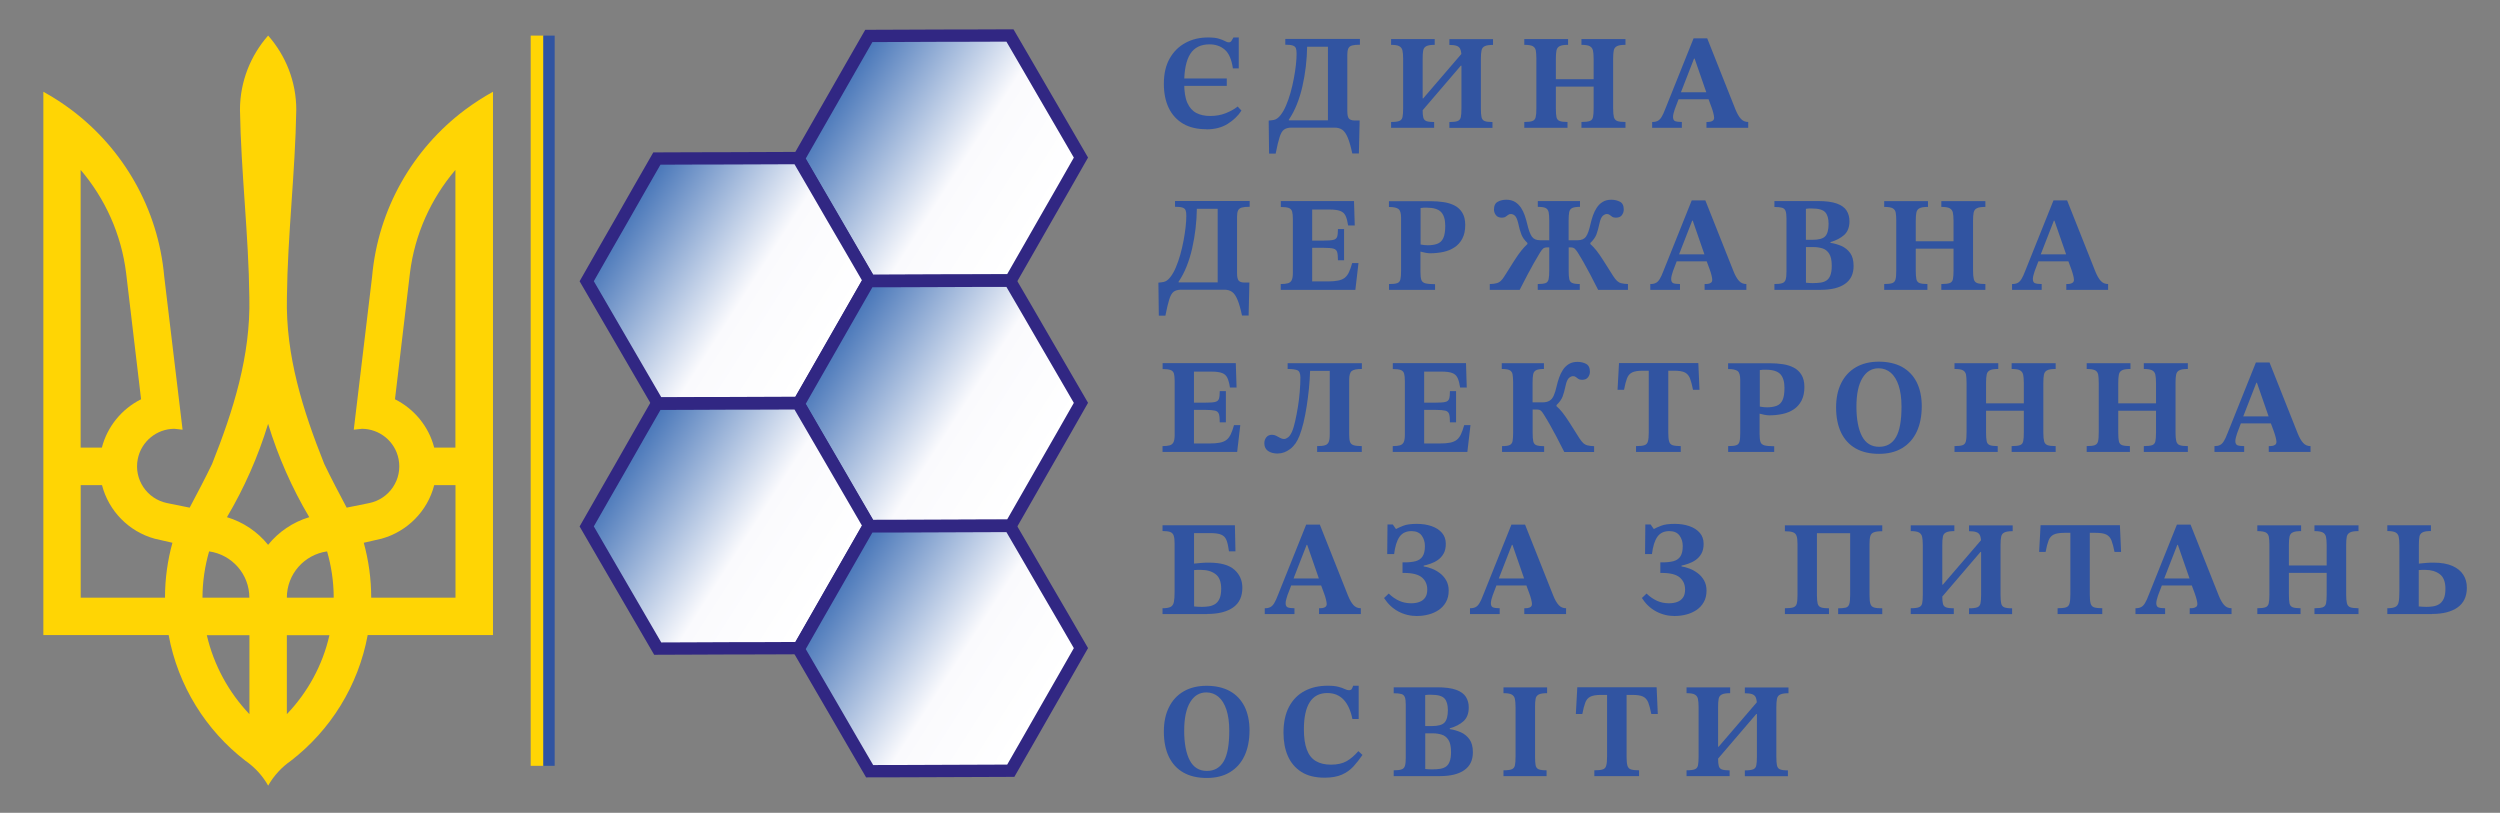 <svg width="203" height="66" viewBox="0 0 203 66" fill="none" xmlns="http://www.w3.org/2000/svg">
<rect x="0" y="0" width="203" height="66" fill="#808080" stroke="none"/>
<path d="M44.121 2.891H43.092V62.185H44.121V2.891Z" fill="#FFD504"/>
<path d="M45.039 2.891H44.121V62.185H45.039V2.891Z" fill="#3154A1"/>
<path d="M21.77 2.891C20.354 4.504 19.486 6.611 19.486 8.924C19.57 14.006 20.191 19.081 20.247 24.151C20.359 28.885 18.944 33.333 17.22 37.675C16.643 38.874 16.022 40.045 15.401 41.221L13.577 40.852C11.931 40.521 10.857 38.919 11.187 37.272C11.472 35.832 12.743 34.818 14.159 34.818L14.825 34.891L13.336 22.465C12.849 16.936 10.001 12.078 5.803 8.924C5.081 8.381 4.315 7.888 3.52 7.451V51.569H13.694C14.455 55.697 16.727 59.305 19.923 61.77C20.684 62.297 21.322 62.986 21.775 63.793C22.234 62.986 22.866 62.297 23.628 61.77C26.823 59.3 29.095 55.697 29.856 51.569H40.03V7.451C39.236 7.888 38.469 8.387 37.747 8.924C33.55 12.078 30.701 16.936 30.214 22.465L28.726 34.891L29.392 34.818C30.808 34.824 32.078 35.826 32.363 37.272C32.694 38.919 31.619 40.521 29.974 40.852L28.149 41.221C27.528 40.045 26.907 38.874 26.331 37.675C24.601 33.339 23.186 28.891 23.297 24.151C23.353 19.064 23.974 13.994 24.058 8.924C24.058 6.611 23.197 4.51 21.775 2.891H21.753H21.77ZM6.559 13.809C8.529 16.123 9.849 19.003 10.241 22.174L11.456 32.42C9.894 33.199 8.719 34.622 8.271 36.347H6.548V13.809H6.559ZM36.98 13.809V36.347H35.257C34.815 34.622 33.628 33.199 32.072 32.42L33.287 22.174C33.678 19.003 35.005 16.123 36.969 13.809H36.98ZM21.77 34.415C22.587 37.092 23.712 39.636 25.111 41.994C23.779 42.398 22.626 43.182 21.77 44.241C20.919 43.182 19.761 42.398 18.429 41.994C19.828 39.63 20.953 37.092 21.77 34.415ZM6.559 39.395H8.283C8.825 41.496 10.465 43.16 12.541 43.737L14.002 44.073C13.61 45.49 13.398 46.98 13.398 48.532H6.553V39.395H6.559ZM35.262 39.395H36.986V48.532H30.142C30.142 46.986 29.929 45.49 29.537 44.073L30.998 43.737C33.08 43.154 34.719 41.496 35.257 39.395H35.262ZM16.979 44.773C18.826 45.031 20.247 46.616 20.247 48.532H16.442C16.442 47.227 16.638 45.966 16.979 44.773ZM26.56 44.773C26.901 45.966 27.097 47.227 27.097 48.532H23.292C23.292 46.611 24.713 45.031 26.56 44.773ZM16.794 51.58H20.253V57.989C18.58 56.23 17.365 54.028 16.794 51.58ZM23.292 51.58H26.75C26.191 54.034 24.971 56.235 23.292 57.989V51.58Z" fill="#FFD504"/>
<path d="M70.614 22.796L73.479 22.784L76.345 22.773L79.21 22.767L82.075 22.756L83.502 20.263L84.924 17.776L86.351 15.289L87.772 12.796L86.334 10.319L84.89 7.838L83.452 5.361L82.008 2.88L79.143 2.891L76.278 2.896L73.412 2.908L70.547 2.919L69.12 5.406L67.698 7.894L66.271 10.387L64.85 12.874L66.288 15.356L67.732 17.832L69.17 20.314L70.614 22.796Z" fill="url(#paint0_linear_224_82)" stroke="#312783" stroke-miterlimit="10"/>
<path d="M53.406 32.751L56.271 32.739L59.136 32.734L62.001 32.723L64.867 32.712L66.294 30.224L67.715 27.737L69.142 25.244L70.564 22.756L69.125 20.274L67.682 17.798L66.243 15.316L64.799 12.835L61.934 12.846L59.069 12.857L56.204 12.863L53.338 12.874L51.911 15.361L50.49 17.854L49.063 20.342L47.641 22.835L49.08 25.311L50.523 27.793L51.962 30.269L53.406 32.751Z" fill="url(#paint1_linear_224_82)" stroke="#312783" stroke-miterlimit="10"/>
<path d="M70.614 42.706L73.479 42.7L76.345 42.689L79.21 42.678L82.075 42.672L83.502 40.179L84.924 37.692L86.351 35.205L87.772 32.712L86.334 30.235L84.89 27.753L83.452 25.272L82.008 22.796L79.143 22.801L76.278 22.812L73.412 22.823L70.547 22.829L69.12 25.322L67.698 27.809L66.271 30.302L64.85 32.79L66.288 35.272L67.732 37.748L69.17 40.23L70.614 42.706Z" fill="url(#paint2_linear_224_82)" stroke="#312783" stroke-miterlimit="10"/>
<path d="M53.406 52.667L56.271 52.656L59.136 52.644L62.001 52.639L64.867 52.627L66.294 50.14L67.715 47.647L69.142 45.16L70.564 42.672L69.125 40.191L67.682 37.709L66.243 35.233L64.799 32.751L61.934 32.762L59.069 32.767L56.204 32.779L53.338 32.79L51.911 35.277L50.49 37.77L49.063 40.258L47.641 42.745L49.08 45.227L50.523 47.709L51.962 50.185L53.406 52.667Z" fill="url(#paint3_linear_224_82)" stroke="#312783" stroke-miterlimit="10"/>
<path d="M70.614 62.622L73.479 62.616L76.345 62.605L79.21 62.594L82.075 62.583L83.502 60.095L84.924 57.608L86.351 55.115L87.772 52.627L86.334 50.146L84.89 47.669L83.452 45.188L82.008 42.706L79.143 42.717L76.278 42.728L73.412 42.739L70.547 42.745L69.12 45.238L67.698 47.725L66.271 50.213L64.85 52.706L66.288 55.182L67.732 57.664L69.17 60.146L70.614 62.622Z" fill="url(#paint4_linear_224_82)" stroke="#312783" stroke-miterlimit="10"/>
<path d="M97.952 10.493C97.213 10.493 96.587 10.347 96.077 10.05C95.568 9.754 95.176 9.328 94.908 8.779C94.639 8.224 94.505 7.569 94.505 6.801C94.505 5.989 94.661 5.305 94.98 4.745C95.299 4.185 95.725 3.765 96.273 3.473C96.816 3.182 97.42 3.042 98.092 3.042C98.472 3.042 98.769 3.076 98.982 3.143C99.194 3.21 99.357 3.272 99.474 3.339C99.592 3.406 99.692 3.44 99.776 3.44C99.866 3.44 99.944 3.401 100 3.311C100.056 3.227 100.107 3.137 100.157 3.042H100.588V5.552H100.112C100.006 4.829 99.787 4.319 99.452 4.034C99.116 3.742 98.702 3.602 98.209 3.602C97.499 3.602 96.978 3.86 96.648 4.381C96.318 4.902 96.156 5.692 96.156 6.751C96.156 7.429 96.24 7.966 96.413 8.353C96.587 8.739 96.833 9.014 97.146 9.176C97.465 9.339 97.834 9.417 98.265 9.417C98.724 9.417 99.144 9.345 99.525 9.193C99.905 9.042 100.23 8.863 100.498 8.65L100.806 8.98C100.532 9.406 100.157 9.765 99.681 10.062C99.206 10.358 98.629 10.504 97.952 10.504V10.493ZM99.614 6.975H96.01L96.021 6.37H99.614V6.975Z" fill="#3154A1"/>
<path d="M103.587 12.471H103.05L103.017 9.793C103.095 9.787 103.173 9.776 103.257 9.765C103.336 9.754 103.397 9.742 103.442 9.737C103.632 9.692 103.811 9.569 103.974 9.356C104.141 9.148 104.293 8.885 104.427 8.566C104.567 8.246 104.684 7.899 104.791 7.524C104.897 7.148 104.986 6.768 105.059 6.375C105.132 5.983 105.188 5.619 105.227 5.272C105.266 4.924 105.283 4.622 105.283 4.364C105.283 4.174 105.266 4.028 105.227 3.922C105.188 3.815 105.104 3.742 104.975 3.697C104.847 3.653 104.64 3.63 104.365 3.63V3.16H110.426V3.63C110.152 3.63 109.939 3.653 109.794 3.692C109.648 3.731 109.542 3.81 109.486 3.927C109.43 4.045 109.402 4.218 109.402 4.443V9.014C109.402 9.322 109.447 9.524 109.531 9.625C109.615 9.725 109.766 9.776 109.973 9.782H110.404L110.342 12.459H109.805C109.687 11.905 109.564 11.473 109.436 11.171C109.307 10.868 109.161 10.655 108.993 10.538C108.826 10.42 108.618 10.364 108.378 10.364H104.869C104.606 10.364 104.404 10.42 104.259 10.527C104.113 10.633 103.996 10.84 103.901 11.143C103.806 11.44 103.699 11.882 103.587 12.459V12.471ZM104.656 9.703V9.77H107.829V3.793H106.139C106.134 4.319 106.095 4.857 106.033 5.401C105.971 5.944 105.876 6.482 105.759 7.003C105.641 7.524 105.49 8.017 105.305 8.476C105.121 8.936 104.908 9.345 104.662 9.703H104.656Z" fill="#3154A1"/>
<path d="M116.453 10.375H112.956V9.905C113.263 9.905 113.487 9.877 113.627 9.821C113.767 9.765 113.851 9.658 113.885 9.501C113.918 9.345 113.935 9.109 113.935 8.796V4.773C113.935 4.482 113.913 4.252 113.879 4.095C113.84 3.933 113.75 3.821 113.616 3.748C113.482 3.675 113.258 3.641 112.956 3.641V3.171H116.498V3.641C116.19 3.641 115.961 3.675 115.821 3.748C115.681 3.821 115.591 3.933 115.564 4.101C115.53 4.263 115.519 4.487 115.519 4.773V7.989H115.564L118.664 4.381C118.647 4.196 118.613 4.056 118.558 3.95C118.502 3.843 118.406 3.765 118.272 3.72C118.138 3.675 117.942 3.647 117.69 3.647V3.176H121.233V3.647C120.925 3.647 120.695 3.681 120.555 3.753C120.415 3.821 120.326 3.938 120.298 4.106C120.264 4.269 120.248 4.493 120.248 4.779V8.801C120.248 9.109 120.264 9.345 120.298 9.501C120.332 9.664 120.41 9.77 120.544 9.826C120.679 9.882 120.891 9.91 121.188 9.91V10.381H117.69V9.91C117.998 9.91 118.222 9.882 118.362 9.826C118.502 9.77 118.586 9.664 118.619 9.507C118.653 9.35 118.669 9.115 118.669 8.801V5.333H118.619L115.519 8.952C115.519 9.216 115.536 9.417 115.575 9.557C115.614 9.697 115.698 9.787 115.832 9.838C115.966 9.882 116.173 9.91 116.453 9.91V10.381V10.375Z" fill="#3154A1"/>
<path d="M127.282 10.375H123.773V9.905C124.075 9.905 124.299 9.877 124.434 9.826C124.574 9.776 124.657 9.669 124.697 9.513C124.736 9.356 124.753 9.115 124.753 8.796V4.773C124.753 4.487 124.736 4.263 124.708 4.101C124.674 3.938 124.59 3.821 124.456 3.748C124.322 3.675 124.092 3.641 123.773 3.641V3.171H127.327V3.641C127.008 3.641 126.784 3.675 126.644 3.748C126.504 3.821 126.42 3.933 126.387 4.095C126.353 4.258 126.336 4.482 126.336 4.773V6.431H129.403V4.773C129.403 4.482 129.381 4.252 129.347 4.095C129.308 3.933 129.218 3.821 129.084 3.748C128.95 3.675 128.72 3.641 128.413 3.641V3.171H131.989V3.641C131.67 3.641 131.44 3.675 131.3 3.748C131.16 3.815 131.071 3.933 131.037 4.095C131.004 4.258 130.987 4.482 130.987 4.773V8.796C130.987 9.109 131.009 9.35 131.048 9.507C131.088 9.664 131.183 9.776 131.323 9.826C131.463 9.877 131.686 9.905 131.989 9.905V10.375H128.413V9.905C128.72 9.905 128.95 9.877 129.09 9.826C129.23 9.776 129.319 9.669 129.353 9.507C129.386 9.345 129.403 9.109 129.403 8.796V7.031H126.336V8.796C126.336 9.115 126.353 9.356 126.387 9.513C126.42 9.669 126.51 9.776 126.644 9.826C126.784 9.877 126.997 9.905 127.282 9.905V10.375Z" fill="#3154A1"/>
<path d="M136.566 10.375H134.154V9.905C134.339 9.905 134.49 9.877 134.602 9.815C134.72 9.759 134.826 9.653 134.921 9.496C135.016 9.345 135.117 9.12 135.223 8.84L137.518 3.115H138.626L140.909 8.863C141.049 9.216 141.2 9.473 141.357 9.647C141.514 9.821 141.715 9.905 141.956 9.905V10.375H138.564V9.905C138.654 9.905 138.749 9.905 138.844 9.888C138.939 9.877 139.018 9.843 139.085 9.793C139.152 9.742 139.185 9.664 139.185 9.552C139.185 9.473 139.163 9.35 139.124 9.188C139.085 9.025 139.034 8.868 138.978 8.717L138.682 7.916L138.598 7.63L137.602 4.756H137.557L136.438 7.63L136.354 7.916L135.996 8.857C135.968 8.952 135.934 9.059 135.9 9.176C135.867 9.294 135.85 9.401 135.85 9.496C135.85 9.669 135.906 9.782 136.012 9.832C136.124 9.877 136.309 9.905 136.566 9.905V10.375ZM138.878 8.062H136.152L136.343 7.49H138.687L138.878 8.062Z" fill="#3154A1"/>
<path d="M94.633 25.63H94.096L94.062 22.952C94.141 22.947 94.219 22.936 94.303 22.924C94.382 22.913 94.443 22.902 94.488 22.896C94.678 22.852 94.857 22.728 95.019 22.515C95.187 22.308 95.338 22.045 95.473 21.726C95.613 21.406 95.73 21.059 95.837 20.683C95.943 20.308 96.032 19.927 96.105 19.535C96.178 19.143 96.234 18.779 96.273 18.431C96.312 18.084 96.329 17.782 96.329 17.524C96.329 17.333 96.312 17.188 96.273 17.081C96.234 16.975 96.15 16.902 96.021 16.857C95.892 16.812 95.686 16.79 95.411 16.79V16.319H101.472V16.79C101.198 16.79 100.985 16.812 100.84 16.852C100.694 16.891 100.588 16.969 100.532 17.087C100.476 17.204 100.448 17.378 100.448 17.602V22.174C100.448 22.482 100.493 22.683 100.577 22.784C100.661 22.885 100.812 22.936 101.019 22.941H101.45L101.388 25.619H100.851C100.733 25.064 100.61 24.633 100.481 24.331C100.353 24.028 100.207 23.815 100.039 23.698C99.871 23.58 99.664 23.524 99.424 23.524H95.915C95.652 23.524 95.45 23.58 95.305 23.686C95.159 23.793 95.042 24 94.947 24.302C94.852 24.599 94.745 25.042 94.633 25.619V25.63ZM95.702 22.863V22.93H98.875V16.952H97.185C97.18 17.479 97.141 18.017 97.079 18.56C97.017 19.104 96.922 19.642 96.805 20.163C96.687 20.683 96.536 21.177 96.351 21.636C96.167 22.095 95.954 22.504 95.708 22.863H95.702Z" fill="#3154A1"/>
<path d="M110.057 23.535H103.996V23.064C104.237 23.064 104.427 23.042 104.572 23.003C104.718 22.964 104.819 22.88 104.886 22.751C104.947 22.622 104.981 22.426 104.981 22.151V17.798C104.981 17.518 104.959 17.311 104.919 17.171C104.875 17.031 104.785 16.936 104.645 16.885C104.505 16.835 104.287 16.807 104.002 16.807V16.325H109.945L110.006 18.308H109.469C109.419 17.978 109.352 17.72 109.262 17.529C109.173 17.339 109.033 17.204 108.831 17.132C108.635 17.053 108.339 17.014 107.941 17.014H106.548V19.535H107.488C107.841 19.535 108.098 19.518 108.26 19.479C108.423 19.445 108.529 19.356 108.574 19.227C108.618 19.098 108.641 18.885 108.641 18.599H109.139V21.132H108.641C108.641 20.823 108.618 20.599 108.574 20.459C108.529 20.319 108.423 20.224 108.26 20.185C108.098 20.146 107.841 20.123 107.488 20.123H106.548V22.852H107.796C108.143 22.852 108.428 22.829 108.652 22.784C108.876 22.739 109.061 22.661 109.195 22.555C109.329 22.448 109.447 22.291 109.536 22.101C109.626 21.91 109.715 21.658 109.799 21.361H110.309L110.057 23.524V23.535Z" fill="#3154A1"/>
<path d="M116.532 23.535H112.788V23.064C113.09 23.064 113.314 23.042 113.448 22.992C113.588 22.947 113.672 22.846 113.711 22.689C113.75 22.538 113.767 22.308 113.767 22.011V17.669C113.767 17.311 113.694 17.076 113.554 16.969C113.415 16.863 113.157 16.807 112.782 16.807V16.336H116.196C116.554 16.336 116.901 16.364 117.237 16.415C117.573 16.465 117.869 16.56 118.132 16.7C118.395 16.84 118.597 17.036 118.748 17.288C118.899 17.541 118.977 17.866 118.977 18.269C118.977 18.706 118.899 19.076 118.742 19.373C118.585 19.669 118.378 19.905 118.115 20.078C117.852 20.252 117.55 20.381 117.209 20.454C116.867 20.527 116.509 20.566 116.134 20.566C116.006 20.566 115.871 20.549 115.731 20.521C115.591 20.493 115.463 20.465 115.34 20.431V22.056C115.34 22.347 115.362 22.566 115.407 22.712C115.452 22.857 115.558 22.952 115.731 23.003C115.899 23.048 116.162 23.076 116.526 23.076V23.546L116.532 23.535ZM115.905 19.916C116.229 19.916 116.498 19.877 116.716 19.793C116.929 19.714 117.091 19.557 117.198 19.328C117.304 19.098 117.354 18.767 117.354 18.336C117.354 17.832 117.242 17.462 117.019 17.221C116.795 16.986 116.409 16.863 115.866 16.863C115.776 16.863 115.692 16.863 115.619 16.863C115.547 16.863 115.457 16.874 115.351 16.891V19.854C115.429 19.86 115.502 19.871 115.575 19.888C115.647 19.905 115.759 19.91 115.91 19.91L115.905 19.916Z" fill="#3154A1"/>
<path d="M123.393 23.535H120.97V23.064C121.205 23.059 121.384 23.036 121.518 22.997C121.652 22.964 121.77 22.896 121.865 22.807C121.966 22.717 122.061 22.588 122.162 22.426C122.481 21.916 122.744 21.49 122.962 21.16C123.174 20.829 123.365 20.555 123.533 20.347C123.701 20.14 123.863 19.961 124.025 19.815V19.726C123.784 19.501 123.622 19.266 123.533 19.031C123.443 18.796 123.359 18.504 123.286 18.157C123.214 17.837 123.124 17.625 123.018 17.524C122.911 17.423 122.794 17.378 122.676 17.378C122.592 17.378 122.52 17.401 122.458 17.451C122.397 17.501 122.329 17.546 122.257 17.597C122.184 17.647 122.083 17.675 121.954 17.675C121.736 17.675 121.574 17.608 121.468 17.468C121.361 17.328 121.311 17.177 121.311 17.02C121.311 16.706 121.412 16.493 121.619 16.381C121.826 16.269 122.055 16.218 122.318 16.218C122.592 16.218 122.827 16.28 123.023 16.398C123.219 16.521 123.376 16.678 123.505 16.868C123.633 17.064 123.734 17.272 123.812 17.501C123.891 17.726 123.952 17.95 124.003 18.157C124.12 18.667 124.249 19.02 124.389 19.216C124.529 19.412 124.747 19.507 125.049 19.507H125.799V17.916C125.799 17.63 125.782 17.406 125.754 17.244C125.721 17.081 125.642 16.964 125.514 16.896C125.385 16.829 125.172 16.796 124.87 16.796V16.325H128.295V16.796C127.993 16.796 127.775 16.829 127.651 16.896C127.523 16.964 127.444 17.076 127.416 17.244C127.388 17.406 127.372 17.63 127.372 17.916V19.507H128.11C128.418 19.507 128.642 19.412 128.782 19.216C128.922 19.02 129.045 18.667 129.157 18.157C129.207 17.944 129.269 17.726 129.347 17.501C129.426 17.277 129.526 17.064 129.655 16.868C129.784 16.672 129.94 16.515 130.136 16.398C130.332 16.274 130.567 16.218 130.841 16.218C131.104 16.218 131.334 16.274 131.541 16.381C131.748 16.487 131.849 16.7 131.849 17.02C131.849 17.182 131.798 17.328 131.698 17.468C131.597 17.608 131.429 17.675 131.205 17.675C131.076 17.675 130.976 17.647 130.903 17.597C130.83 17.546 130.763 17.496 130.707 17.451C130.651 17.406 130.578 17.378 130.483 17.378C130.371 17.378 130.259 17.429 130.147 17.524C130.036 17.625 129.94 17.832 129.873 18.157C129.8 18.499 129.722 18.79 129.633 19.031C129.543 19.266 129.375 19.501 129.135 19.726V19.815C129.302 19.961 129.47 20.14 129.633 20.347C129.795 20.555 129.985 20.823 130.198 21.16C130.41 21.49 130.679 21.916 130.998 22.426C131.104 22.588 131.205 22.712 131.3 22.807C131.395 22.896 131.513 22.964 131.647 22.997C131.787 23.036 131.966 23.053 132.19 23.064V23.535H129.767C129.521 23.048 129.308 22.627 129.129 22.291C128.95 21.95 128.782 21.642 128.625 21.367C128.469 21.087 128.301 20.807 128.116 20.51C128.026 20.364 127.937 20.258 127.864 20.191C127.786 20.123 127.685 20.09 127.556 20.09H127.377V21.955C127.377 22.263 127.388 22.493 127.422 22.65C127.45 22.807 127.528 22.913 127.657 22.975C127.786 23.031 127.993 23.064 128.278 23.064V23.535H124.865V23.064C125.161 23.064 125.374 23.036 125.503 22.986C125.631 22.936 125.715 22.829 125.749 22.667C125.782 22.504 125.799 22.269 125.799 21.955V20.09H125.609C125.475 20.09 125.374 20.123 125.301 20.185C125.228 20.247 125.144 20.353 125.049 20.51C124.876 20.801 124.708 21.087 124.546 21.367C124.389 21.647 124.221 21.955 124.042 22.291C123.868 22.633 123.65 23.048 123.398 23.535H123.393Z" fill="#3154A1"/>
<path d="M136.415 23.535H134.003V23.064C134.188 23.064 134.339 23.036 134.451 22.975C134.569 22.919 134.675 22.812 134.77 22.655C134.865 22.504 134.966 22.28 135.072 22L137.367 16.274H138.475L140.758 22.022C140.898 22.375 141.049 22.633 141.206 22.807C141.362 22.98 141.564 23.064 141.805 23.064V23.535H138.413V23.064C138.503 23.064 138.598 23.064 138.693 23.048C138.788 23.036 138.866 23.003 138.934 22.952C139.001 22.902 139.034 22.823 139.034 22.712C139.034 22.633 139.012 22.51 138.973 22.347C138.934 22.185 138.883 22.028 138.827 21.877L138.531 21.076L138.447 20.79L137.451 17.916H137.406L136.287 20.79L136.203 21.076L135.844 22.017C135.817 22.112 135.783 22.218 135.749 22.336C135.716 22.454 135.699 22.56 135.699 22.655C135.699 22.829 135.755 22.941 135.861 22.992C135.973 23.036 136.158 23.064 136.415 23.064V23.535ZM138.732 21.221H136.007L136.197 20.65H138.542L138.732 21.221Z" fill="#3154A1"/>
<path d="M147.826 23.535H144.082V23.064C144.362 23.064 144.575 23.042 144.715 22.992C144.855 22.947 144.95 22.852 144.994 22.706C145.039 22.56 145.062 22.347 145.062 22.062V17.753C145.062 17.473 145.039 17.272 144.989 17.132C144.938 16.997 144.843 16.908 144.703 16.868C144.564 16.829 144.356 16.807 144.082 16.807V16.325H147.613C148.263 16.325 148.772 16.392 149.147 16.527C149.522 16.661 149.785 16.852 149.942 17.098C150.098 17.345 150.177 17.63 150.177 17.961C150.177 18.448 150.031 18.823 149.746 19.081C149.455 19.339 149.085 19.529 148.638 19.653V19.72C148.94 19.765 149.236 19.849 149.522 19.972C149.807 20.095 150.042 20.286 150.233 20.543C150.417 20.801 150.512 21.148 150.512 21.597C150.512 22.241 150.283 22.723 149.818 23.048C149.36 23.372 148.694 23.535 147.837 23.535H147.826ZM146.64 16.964V19.473H147.16C147.681 19.473 148.033 19.378 148.212 19.182C148.391 18.986 148.481 18.655 148.481 18.179C148.481 17.748 148.391 17.434 148.207 17.233C148.022 17.031 147.669 16.93 147.138 16.93C147.059 16.93 146.981 16.93 146.903 16.93C146.824 16.93 146.735 16.941 146.64 16.958V16.964ZM147.233 22.986C147.451 22.986 147.653 22.975 147.837 22.947C148.022 22.919 148.179 22.863 148.313 22.773C148.447 22.683 148.554 22.543 148.626 22.353C148.699 22.163 148.738 21.905 148.738 21.585C148.738 21.137 148.666 20.807 148.526 20.594C148.386 20.375 148.201 20.235 147.983 20.168C147.759 20.101 147.518 20.062 147.261 20.062H146.645V22.958C146.746 22.964 146.841 22.975 146.931 22.98C147.02 22.986 147.127 22.992 147.239 22.992L147.233 22.986Z" fill="#3154A1"/>
<path d="M156.506 23.535H152.997V23.064C153.299 23.064 153.523 23.036 153.657 22.986C153.797 22.936 153.881 22.829 153.921 22.672C153.96 22.515 153.976 22.274 153.976 21.955V17.933C153.976 17.647 153.96 17.423 153.932 17.261C153.898 17.098 153.814 16.98 153.68 16.908C153.546 16.835 153.316 16.801 152.997 16.801V16.331H156.551V16.801C156.232 16.801 156.008 16.835 155.868 16.908C155.728 16.98 155.644 17.092 155.611 17.255C155.577 17.417 155.56 17.642 155.56 17.933V19.591H158.627V17.933C158.627 17.642 158.605 17.412 158.571 17.255C158.532 17.092 158.442 16.98 158.308 16.908C158.174 16.835 157.944 16.801 157.636 16.801V16.331H161.212V16.801C160.893 16.801 160.664 16.835 160.524 16.908C160.384 16.975 160.295 17.092 160.261 17.255C160.228 17.417 160.211 17.642 160.211 17.933V21.955C160.211 22.269 160.233 22.51 160.272 22.667C160.311 22.823 160.407 22.936 160.547 22.986C160.686 23.036 160.91 23.064 161.212 23.064V23.535H157.636V23.064C157.944 23.064 158.174 23.036 158.314 22.986C158.454 22.936 158.543 22.829 158.577 22.667C158.61 22.504 158.627 22.269 158.627 21.955V20.191H155.56V21.955C155.56 22.274 155.577 22.515 155.611 22.672C155.644 22.829 155.734 22.936 155.868 22.986C156.008 23.036 156.221 23.064 156.506 23.064V23.535Z" fill="#3154A1"/>
<path d="M165.79 23.535H163.378V23.064C163.563 23.064 163.714 23.036 163.826 22.975C163.943 22.919 164.05 22.812 164.145 22.655C164.24 22.504 164.341 22.28 164.447 22L166.742 16.274H167.85L170.133 22.022C170.273 22.375 170.424 22.633 170.581 22.807C170.737 22.98 170.939 23.064 171.179 23.064V23.535H167.783V23.064C167.872 23.064 167.967 23.064 168.062 23.048C168.157 23.031 168.236 23.003 168.303 22.952C168.37 22.902 168.404 22.823 168.404 22.712C168.404 22.633 168.381 22.51 168.342 22.347C168.297 22.185 168.253 22.028 168.197 21.877L167.9 21.076L167.816 20.79L166.82 17.916H166.775L165.656 20.79L165.572 21.076L165.214 22.017C165.186 22.112 165.152 22.218 165.119 22.336C165.085 22.454 165.068 22.56 165.068 22.655C165.068 22.829 165.124 22.941 165.231 22.992C165.343 23.036 165.527 23.064 165.785 23.064V23.535H165.79ZM168.102 21.221H165.376L165.566 20.65H167.911L168.102 21.221Z" fill="#3154A1"/>
<path d="M100.459 36.695H94.398V36.224C94.639 36.224 94.829 36.202 94.975 36.163C95.12 36.123 95.221 36.039 95.288 35.91C95.35 35.782 95.383 35.585 95.383 35.311V30.958C95.383 30.678 95.361 30.471 95.322 30.331C95.277 30.191 95.187 30.095 95.047 30.045C94.908 29.994 94.689 29.966 94.404 29.966V29.485H100.347L100.409 31.468H99.871C99.821 31.137 99.754 30.88 99.664 30.689C99.575 30.499 99.435 30.364 99.234 30.291C99.038 30.213 98.741 30.174 98.344 30.174H96.95V32.695H97.89C98.243 32.695 98.5 32.678 98.663 32.639C98.825 32.605 98.931 32.515 98.976 32.386C99.021 32.258 99.043 32.045 99.043 31.759H99.541V34.291H99.043C99.043 33.983 99.021 33.759 98.976 33.619C98.931 33.479 98.825 33.384 98.663 33.344C98.5 33.305 98.243 33.283 97.89 33.283H96.95V36.011H98.198C98.545 36.011 98.831 35.989 99.054 35.944C99.278 35.899 99.463 35.821 99.597 35.714C99.732 35.608 99.849 35.451 99.939 35.261C100.028 35.07 100.118 34.818 100.202 34.521H100.711L100.459 36.684V36.695Z" fill="#3154A1"/>
<path d="M103.767 36.829C103.431 36.829 103.162 36.756 102.961 36.616C102.765 36.476 102.664 36.269 102.664 35.994C102.664 35.804 102.72 35.642 102.826 35.507C102.933 35.373 103.089 35.305 103.285 35.305C103.414 35.305 103.526 35.333 103.632 35.389C103.739 35.445 103.839 35.501 103.946 35.557C104.046 35.613 104.153 35.647 104.259 35.647C104.36 35.647 104.466 35.602 104.584 35.518C104.701 35.434 104.802 35.283 104.897 35.081C104.998 34.857 105.087 34.566 105.166 34.207C105.244 33.854 105.322 33.468 105.389 33.048C105.457 32.633 105.507 32.213 105.541 31.798C105.574 31.384 105.591 31.003 105.591 30.655C105.591 30.336 105.513 30.14 105.356 30.067C105.199 30 104.931 29.961 104.556 29.961V29.49H110.583V29.961C110.185 29.961 109.917 30.011 109.771 30.118C109.626 30.224 109.553 30.465 109.553 30.835V35.277C109.553 35.541 109.575 35.742 109.62 35.877C109.665 36.011 109.766 36.101 109.911 36.151C110.057 36.196 110.281 36.224 110.577 36.224V36.695H106.951V36.224C107.231 36.224 107.443 36.202 107.589 36.157C107.734 36.112 107.835 36.022 107.891 35.888C107.947 35.754 107.975 35.552 107.975 35.277V30.112H106.38C106.363 30.588 106.335 31.07 106.285 31.563C106.234 32.056 106.173 32.538 106.1 33.008C106.027 33.479 105.938 33.916 105.843 34.325C105.742 34.728 105.636 35.087 105.513 35.395C105.328 35.865 105.082 36.218 104.763 36.459C104.444 36.7 104.108 36.824 103.761 36.824L103.767 36.829Z" fill="#3154A1"/>
<path d="M119.151 36.695H113.09V36.224C113.331 36.224 113.521 36.202 113.666 36.163C113.812 36.123 113.913 36.039 113.98 35.91C114.041 35.782 114.075 35.585 114.075 35.311V30.958C114.075 30.678 114.052 30.471 114.013 30.331C113.969 30.191 113.879 30.095 113.739 30.045C113.599 29.994 113.381 29.966 113.096 29.966V29.485H119.039L119.1 31.468H118.563C118.513 31.137 118.446 30.88 118.356 30.689C118.267 30.499 118.127 30.364 117.925 30.291C117.729 30.213 117.433 30.174 117.035 30.174H115.642V32.695H116.582C116.935 32.695 117.192 32.678 117.354 32.639C117.517 32.605 117.623 32.515 117.668 32.386C117.712 32.258 117.735 32.045 117.735 31.759H118.233V34.291H117.735C117.735 33.983 117.712 33.759 117.668 33.619C117.623 33.479 117.517 33.384 117.354 33.344C117.192 33.305 116.935 33.283 116.582 33.283H115.642V36.011H116.89C117.237 36.011 117.522 35.989 117.746 35.944C117.97 35.899 118.155 35.821 118.289 35.714C118.423 35.608 118.541 35.451 118.63 35.261C118.72 35.07 118.809 34.818 118.893 34.521H119.403L119.151 36.684V36.695Z" fill="#3154A1"/>
<path d="M125.379 36.695H121.966V36.224C122.262 36.224 122.469 36.196 122.592 36.135C122.716 36.078 122.794 35.966 122.822 35.809C122.85 35.653 122.867 35.423 122.867 35.115V31.081C122.867 30.796 122.85 30.571 122.822 30.409C122.794 30.247 122.716 30.129 122.587 30.062C122.458 29.994 122.245 29.961 121.943 29.961V29.49H125.368V29.961C125.072 29.961 124.859 29.994 124.73 30.062C124.602 30.129 124.518 30.241 124.49 30.409C124.456 30.571 124.445 30.796 124.445 31.081V32.672H125.217C125.469 32.672 125.67 32.633 125.816 32.543C125.961 32.459 126.079 32.319 126.163 32.123C126.252 31.927 126.336 31.658 126.409 31.322C126.459 31.109 126.521 30.891 126.599 30.667C126.678 30.443 126.778 30.23 126.907 30.034C127.036 29.837 127.193 29.681 127.388 29.563C127.584 29.44 127.819 29.384 128.094 29.384C128.357 29.384 128.586 29.44 128.793 29.546C128.995 29.658 129.101 29.866 129.101 30.185C129.101 30.347 129.051 30.493 128.95 30.633C128.849 30.773 128.681 30.84 128.457 30.84C128.329 30.84 128.228 30.812 128.155 30.762C128.082 30.712 128.015 30.661 127.959 30.616C127.903 30.571 127.831 30.543 127.735 30.543C127.624 30.543 127.512 30.594 127.4 30.689C127.288 30.79 127.193 30.997 127.125 31.322C127.053 31.664 126.974 31.955 126.885 32.196C126.795 32.431 126.627 32.667 126.387 32.891V32.98C126.555 33.126 126.723 33.305 126.885 33.513C127.047 33.72 127.237 33.989 127.45 34.325C127.663 34.661 127.931 35.081 128.25 35.591C128.357 35.754 128.457 35.877 128.552 35.972C128.648 36.062 128.765 36.129 128.899 36.163C129.039 36.202 129.218 36.218 129.442 36.23V36.7H127.019C126.773 36.213 126.56 35.793 126.381 35.457C126.202 35.115 126.034 34.807 125.877 34.532C125.721 34.252 125.553 33.972 125.368 33.675C125.279 33.524 125.195 33.412 125.122 33.35C125.049 33.288 124.943 33.255 124.809 33.255H124.45V35.12C124.45 35.434 124.467 35.675 124.501 35.832C124.534 35.989 124.618 36.101 124.753 36.151C124.887 36.202 125.1 36.23 125.385 36.23V36.7L125.379 36.695Z" fill="#3154A1"/>
<path d="M136.471 36.695H132.845V36.224C133.153 36.224 133.382 36.202 133.528 36.151C133.673 36.106 133.768 36 133.813 35.837C133.858 35.675 133.88 35.434 133.88 35.104V30.101H133.404C133.018 30.101 132.727 30.146 132.531 30.241C132.336 30.336 132.196 30.499 132.112 30.723C132.028 30.947 131.944 31.261 131.871 31.653H131.345L131.463 29.479H137.904L137.999 31.653H137.473C137.395 31.255 137.311 30.947 137.227 30.723C137.137 30.499 136.997 30.336 136.807 30.241C136.617 30.146 136.326 30.101 135.928 30.101H135.464V35.104C135.464 35.434 135.486 35.675 135.531 35.837C135.576 36 135.671 36.101 135.816 36.151C135.962 36.196 136.18 36.224 136.477 36.224V36.695H136.471Z" fill="#3154A1"/>
<path d="M144.071 36.695H140.327V36.224C140.629 36.224 140.853 36.202 140.987 36.151C141.127 36.106 141.211 36.006 141.25 35.849C141.29 35.697 141.306 35.468 141.306 35.171V30.829C141.306 30.471 141.234 30.235 141.094 30.129C140.954 30.022 140.696 29.966 140.322 29.966V29.496H143.735C144.093 29.496 144.44 29.524 144.776 29.574C145.112 29.625 145.409 29.72 145.672 29.86C145.935 30 146.136 30.196 146.287 30.448C146.438 30.7 146.517 31.025 146.517 31.429C146.517 31.866 146.438 32.235 146.282 32.532C146.125 32.829 145.918 33.064 145.655 33.238C145.392 33.412 145.09 33.541 144.748 33.613C144.407 33.686 144.049 33.725 143.674 33.725C143.545 33.725 143.411 33.709 143.271 33.681C143.131 33.653 143.002 33.625 142.879 33.591V35.216C142.879 35.507 142.901 35.725 142.946 35.871C142.991 36.017 143.097 36.112 143.271 36.163C143.439 36.207 143.702 36.235 144.065 36.235V36.706L144.071 36.695ZM143.45 33.076C143.774 33.076 144.043 33.036 144.261 32.952C144.474 32.874 144.636 32.717 144.743 32.487C144.849 32.258 144.899 31.927 144.899 31.496C144.899 30.992 144.787 30.622 144.563 30.381C144.34 30.146 143.954 30.022 143.411 30.022C143.321 30.022 143.237 30.022 143.164 30.022C143.092 30.022 143.002 30.034 142.896 30.05V33.014C142.974 33.02 143.047 33.031 143.12 33.048C143.192 33.064 143.304 33.07 143.455 33.07L143.45 33.076Z" fill="#3154A1"/>
<path d="M152.572 36.852C151.833 36.852 151.201 36.706 150.686 36.415C150.165 36.123 149.774 35.692 149.499 35.132C149.231 34.571 149.091 33.888 149.091 33.092C149.091 32.297 149.231 31.664 149.505 31.109C149.779 30.555 150.177 30.123 150.697 29.821C151.218 29.518 151.844 29.367 152.566 29.367C153.288 29.367 153.937 29.513 154.452 29.798C154.973 30.09 155.364 30.504 155.639 31.042C155.907 31.585 156.047 32.235 156.047 32.992C156.047 33.748 155.913 34.476 155.639 35.053C155.37 35.63 154.973 36.073 154.452 36.387C153.932 36.7 153.305 36.852 152.566 36.852H152.572ZM152.583 36.28C153.199 36.28 153.652 36.017 153.954 35.496C154.256 34.975 154.402 34.151 154.402 33.02C154.402 32.342 154.323 31.77 154.172 31.311C154.021 30.852 153.803 30.499 153.529 30.263C153.249 30.028 152.919 29.905 152.538 29.905C151.979 29.905 151.542 30.174 151.223 30.706C150.904 31.238 150.742 32.011 150.742 33.02C150.742 34.028 150.893 34.852 151.195 35.423C151.497 35.994 151.962 36.28 152.583 36.28Z" fill="#3154A1"/>
<path d="M162.214 36.695H158.705V36.224C159.008 36.224 159.231 36.196 159.366 36.146C159.506 36.095 159.59 35.989 159.629 35.832C159.668 35.675 159.685 35.434 159.685 35.115V31.092C159.685 30.807 159.668 30.583 159.64 30.42C159.606 30.258 159.522 30.14 159.388 30.067C159.254 29.994 159.024 29.961 158.705 29.961V29.49H162.259V29.961C161.94 29.961 161.716 29.994 161.576 30.067C161.436 30.14 161.352 30.252 161.319 30.415C161.285 30.577 161.268 30.801 161.268 31.092V32.751H164.335V31.092C164.335 30.801 164.313 30.571 164.279 30.415C164.24 30.252 164.151 30.14 164.016 30.067C163.882 29.994 163.652 29.961 163.345 29.961V29.49H166.921V29.961C166.602 29.961 166.372 29.994 166.232 30.067C166.092 30.134 166.003 30.252 165.969 30.415C165.936 30.577 165.919 30.801 165.919 31.092V35.115C165.919 35.429 165.941 35.669 165.981 35.826C166.02 35.983 166.115 36.095 166.255 36.146C166.395 36.196 166.618 36.224 166.921 36.224V36.695H163.345V36.224C163.652 36.224 163.882 36.196 164.022 36.146C164.162 36.095 164.251 35.989 164.285 35.826C164.318 35.664 164.335 35.429 164.335 35.115V33.35H161.268V35.115C161.268 35.434 161.285 35.675 161.319 35.832C161.352 35.989 161.442 36.095 161.576 36.146C161.716 36.196 161.929 36.224 162.214 36.224V36.695Z" fill="#3154A1"/>
<path d="M172.948 36.695H169.439V36.224C169.741 36.224 169.965 36.196 170.099 36.146C170.239 36.095 170.323 35.989 170.362 35.832C170.402 35.675 170.418 35.434 170.418 35.115V31.092C170.418 30.807 170.402 30.583 170.374 30.42C170.34 30.258 170.256 30.14 170.122 30.067C169.982 30 169.758 29.961 169.439 29.961V29.49H172.993V29.961C172.674 29.961 172.45 29.994 172.31 30.067C172.17 30.134 172.086 30.252 172.053 30.415C172.019 30.577 172.002 30.801 172.002 31.092V32.751H175.069V31.092C175.069 30.801 175.047 30.571 175.013 30.415C174.979 30.258 174.884 30.14 174.75 30.067C174.61 30 174.386 29.961 174.078 29.961V29.49H177.654V29.961C177.335 29.961 177.106 29.994 176.966 30.067C176.826 30.134 176.737 30.252 176.703 30.415C176.669 30.577 176.653 30.801 176.653 31.092V35.115C176.653 35.429 176.675 35.669 176.714 35.826C176.759 35.989 176.849 36.095 176.988 36.146C177.128 36.196 177.352 36.224 177.654 36.224V36.695H174.078V36.224C174.386 36.224 174.616 36.196 174.756 36.146C174.895 36.095 174.985 35.989 175.019 35.826C175.052 35.664 175.069 35.429 175.069 35.115V33.35H172.002V35.115C172.002 35.434 172.019 35.675 172.053 35.832C172.086 35.989 172.176 36.095 172.31 36.146C172.45 36.196 172.663 36.224 172.948 36.224V36.695Z" fill="#3154A1"/>
<path d="M182.227 36.695H179.815V36.224C179.999 36.224 180.15 36.196 180.262 36.135C180.38 36.078 180.486 35.972 180.581 35.815C180.676 35.664 180.777 35.44 180.883 35.16L183.178 29.434H184.286L186.569 35.182C186.709 35.535 186.86 35.793 187.017 35.966C187.174 36.14 187.375 36.224 187.616 36.224V36.695H184.224V36.224C184.314 36.224 184.409 36.224 184.504 36.207C184.599 36.196 184.678 36.163 184.745 36.112C184.812 36.062 184.846 35.983 184.846 35.871C184.846 35.793 184.823 35.669 184.784 35.507C184.739 35.344 184.695 35.188 184.639 35.036L184.342 34.235L184.258 33.95L183.262 31.076H183.217L182.098 33.95L182.014 34.235L181.656 35.176C181.628 35.272 181.594 35.378 181.561 35.496C181.527 35.613 181.51 35.72 181.51 35.815C181.51 35.989 181.566 36.101 181.673 36.151C181.784 36.196 181.969 36.224 182.227 36.224V36.695ZM184.543 34.381H181.818L182.008 33.809H184.353L184.543 34.381Z" fill="#3154A1"/>
<path d="M98.025 49.86H94.398V49.389C94.701 49.389 94.924 49.35 95.059 49.277C95.193 49.205 95.282 49.07 95.322 48.874C95.361 48.678 95.378 48.387 95.378 48.006V44.146C95.378 43.86 95.355 43.647 95.305 43.496C95.255 43.35 95.159 43.249 95.025 43.199C94.891 43.148 94.678 43.12 94.398 43.12V42.65H100.274L100.319 44.767H99.793C99.743 44.381 99.676 44.078 99.592 43.865C99.508 43.653 99.368 43.501 99.166 43.417C98.971 43.328 98.668 43.288 98.265 43.288H96.956V45.765C97.141 45.742 97.336 45.725 97.543 45.709C97.751 45.692 97.958 45.686 98.165 45.686C99.11 45.686 99.799 45.877 100.23 46.258C100.661 46.639 100.879 47.126 100.879 47.725C100.879 48.437 100.633 48.969 100.135 49.322C99.636 49.675 98.937 49.854 98.025 49.854V49.86ZM97.594 49.277C97.778 49.277 97.958 49.266 98.142 49.238C98.327 49.21 98.495 49.154 98.651 49.059C98.808 48.964 98.931 48.818 99.021 48.622C99.11 48.426 99.161 48.157 99.161 47.809C99.161 47.249 99.01 46.852 98.707 46.622C98.405 46.392 98.013 46.275 97.532 46.275C97.415 46.275 97.303 46.275 97.208 46.275C97.112 46.275 97.029 46.286 96.961 46.291V49.244C97.168 49.266 97.376 49.277 97.594 49.277Z" fill="#3154A1"/>
<path d="M105.11 49.86H102.698V49.389C102.882 49.389 103.033 49.361 103.145 49.3C103.263 49.244 103.369 49.137 103.464 48.98C103.559 48.829 103.66 48.605 103.766 48.325L106.061 42.599H107.169L109.452 48.347C109.592 48.7 109.743 48.958 109.9 49.132C110.057 49.305 110.258 49.389 110.499 49.389V49.86H107.107V49.389C107.197 49.389 107.292 49.389 107.387 49.373C107.482 49.361 107.561 49.328 107.628 49.277C107.695 49.227 107.729 49.148 107.729 49.036C107.729 48.958 107.706 48.835 107.667 48.672C107.628 48.51 107.578 48.353 107.522 48.202L107.225 47.401L107.141 47.115L106.145 44.241H106.1L104.981 47.115L104.897 47.401L104.539 48.342C104.511 48.437 104.477 48.543 104.444 48.661C104.41 48.779 104.393 48.885 104.393 48.98C104.393 49.154 104.449 49.266 104.556 49.316C104.668 49.361 104.852 49.389 105.11 49.389V49.86ZM107.426 47.541H104.701L104.891 46.969H107.236L107.426 47.541Z" fill="#3154A1"/>
<path d="M115.071 50.022C114.523 50.022 114.013 49.899 113.549 49.653C113.084 49.406 112.698 49.042 112.385 48.56L112.765 48.196C113.017 48.443 113.297 48.639 113.599 48.779C113.901 48.919 114.232 48.986 114.584 48.986C114.83 48.986 115.054 48.952 115.25 48.88C115.446 48.807 115.603 48.695 115.72 48.527C115.838 48.364 115.894 48.146 115.894 47.871C115.894 47.462 115.748 47.137 115.463 46.891C115.172 46.644 114.685 46.521 113.991 46.521H113.885V45.664H114.075C114.427 45.664 114.724 45.63 114.965 45.563C115.205 45.496 115.39 45.367 115.513 45.176C115.642 44.98 115.703 44.7 115.703 44.336C115.703 44.006 115.614 43.725 115.44 43.485C115.267 43.249 114.987 43.126 114.618 43.126C114.187 43.126 113.862 43.277 113.644 43.585C113.426 43.894 113.28 44.358 113.202 44.992H112.642L112.665 42.588H113.096L113.347 42.952H113.37C113.482 42.885 113.672 42.801 113.935 42.695C114.198 42.588 114.573 42.538 115.049 42.538C115.491 42.538 115.888 42.599 116.246 42.723C116.599 42.846 116.879 43.025 117.086 43.266C117.293 43.501 117.399 43.804 117.399 44.163C117.399 44.482 117.338 44.751 117.214 44.964C117.091 45.176 116.935 45.344 116.75 45.473C116.565 45.602 116.369 45.697 116.162 45.77C115.955 45.843 115.771 45.894 115.603 45.927V45.994C115.81 46.022 116.028 46.084 116.263 46.174C116.498 46.263 116.722 46.392 116.929 46.549C117.136 46.706 117.304 46.902 117.438 47.137C117.567 47.373 117.634 47.642 117.634 47.95C117.634 48.314 117.561 48.627 117.41 48.891C117.265 49.154 117.063 49.367 116.817 49.535C116.571 49.697 116.297 49.821 115.994 49.899C115.692 49.978 115.384 50.017 115.077 50.017L115.071 50.022Z" fill="#3154A1"/>
<path d="M121.775 49.86H119.363V49.389C119.548 49.389 119.699 49.361 119.811 49.3C119.929 49.244 120.035 49.137 120.13 48.98C120.225 48.829 120.326 48.605 120.432 48.325L122.727 42.599H123.835L126.118 48.347C126.258 48.7 126.409 48.958 126.566 49.132C126.723 49.305 126.924 49.389 127.165 49.389V49.86H123.773V49.389C123.863 49.389 123.958 49.389 124.053 49.373C124.148 49.361 124.227 49.328 124.294 49.277C124.361 49.227 124.394 49.148 124.394 49.036C124.394 48.958 124.372 48.835 124.333 48.672C124.294 48.51 124.243 48.353 124.187 48.202L123.891 47.401L123.807 47.115L122.811 44.241H122.766L121.647 47.115L121.563 47.401L121.205 48.342C121.177 48.437 121.143 48.543 121.109 48.661C121.076 48.779 121.059 48.885 121.059 48.98C121.059 49.154 121.115 49.266 121.221 49.316C121.333 49.361 121.518 49.389 121.775 49.389V49.86ZM124.087 47.541H121.361L121.552 46.969H123.896L124.087 47.541Z" fill="#3154A1"/>
<path d="M136.007 50.022C135.458 50.022 134.949 49.899 134.485 49.653C134.02 49.406 133.634 49.042 133.321 48.56L133.701 48.196C133.953 48.443 134.233 48.639 134.535 48.779C134.837 48.919 135.167 48.986 135.52 48.986C135.766 48.986 135.99 48.952 136.186 48.88C136.382 48.807 136.538 48.695 136.656 48.527C136.773 48.364 136.829 48.146 136.829 47.871C136.829 47.462 136.684 47.137 136.398 46.891C136.107 46.644 135.621 46.521 134.927 46.521H134.82V45.664H135.011C135.363 45.664 135.66 45.63 135.9 45.563C136.141 45.496 136.326 45.367 136.449 45.176C136.578 44.98 136.639 44.7 136.639 44.336C136.639 44.006 136.55 43.725 136.376 43.485C136.203 43.249 135.923 43.126 135.553 43.126C135.123 43.126 134.798 43.277 134.58 43.585C134.361 43.894 134.216 44.358 134.138 44.992H133.578L133.6 42.588H134.031L134.283 42.952H134.305C134.417 42.885 134.608 42.801 134.871 42.695C135.134 42.588 135.509 42.538 135.984 42.538C136.426 42.538 136.824 42.599 137.182 42.723C137.535 42.846 137.814 43.025 138.021 43.266C138.228 43.501 138.335 43.804 138.335 44.163C138.335 44.482 138.273 44.751 138.15 44.964C138.027 45.176 137.87 45.344 137.686 45.473C137.501 45.602 137.305 45.697 137.098 45.77C136.891 45.843 136.706 45.894 136.538 45.927V45.994C136.745 46.022 136.964 46.084 137.199 46.174C137.434 46.263 137.658 46.392 137.865 46.549C138.072 46.706 138.24 46.902 138.374 47.137C138.503 47.373 138.57 47.642 138.57 47.95C138.57 48.314 138.497 48.627 138.346 48.891C138.201 49.154 137.999 49.367 137.753 49.535C137.507 49.697 137.232 49.821 136.93 49.899C136.628 49.978 136.32 50.017 136.012 50.017L136.007 50.022Z" fill="#3154A1"/>
<path d="M148.514 49.86H144.933V49.389C145.229 49.389 145.453 49.367 145.599 49.322C145.744 49.277 145.845 49.182 145.89 49.036C145.935 48.891 145.957 48.661 145.957 48.358V44.179C145.957 43.888 145.935 43.669 145.884 43.524C145.834 43.378 145.739 43.277 145.593 43.221C145.448 43.165 145.229 43.137 144.933 43.137V42.656H152.84V43.137C152.521 43.137 152.292 43.165 152.146 43.227C152.001 43.288 151.911 43.389 151.867 43.541C151.822 43.692 151.805 43.91 151.805 44.196V48.319C151.805 48.65 151.827 48.885 151.878 49.036C151.928 49.188 152.023 49.283 152.174 49.328C152.32 49.373 152.544 49.395 152.84 49.395V49.865H149.259V49.395C149.527 49.395 149.729 49.378 149.874 49.339C150.014 49.305 150.109 49.21 150.16 49.053C150.21 48.902 150.233 48.656 150.233 48.319V43.294H147.535V48.342C147.535 48.65 147.558 48.88 147.597 49.025C147.636 49.171 147.731 49.272 147.871 49.322C148.011 49.367 148.229 49.395 148.514 49.395V49.865V49.86Z" fill="#3154A1"/>
<path d="M158.649 49.86H155.152V49.389C155.459 49.389 155.683 49.361 155.823 49.305C155.963 49.249 156.047 49.143 156.081 48.986C156.114 48.829 156.131 48.594 156.131 48.28V44.258C156.131 43.966 156.109 43.737 156.075 43.58C156.036 43.417 155.946 43.305 155.812 43.233C155.678 43.16 155.454 43.126 155.152 43.126V42.656H158.694V43.126C158.386 43.126 158.157 43.16 158.017 43.233C157.877 43.305 157.788 43.417 157.76 43.585C157.726 43.748 157.715 43.972 157.715 44.258V47.473H157.76L160.86 43.865C160.843 43.681 160.81 43.541 160.754 43.434C160.698 43.328 160.602 43.249 160.468 43.205C160.334 43.16 160.138 43.132 159.886 43.132V42.661H163.429V43.132C163.121 43.132 162.891 43.165 162.751 43.238C162.612 43.305 162.522 43.423 162.494 43.591C162.46 43.754 162.444 43.978 162.444 44.263V48.286C162.444 48.594 162.46 48.829 162.494 48.986C162.528 49.148 162.606 49.255 162.74 49.311C162.875 49.367 163.087 49.395 163.384 49.395V49.865H159.886V49.395C160.194 49.395 160.418 49.367 160.558 49.311C160.698 49.255 160.782 49.148 160.815 48.992C160.849 48.835 160.866 48.599 160.866 48.286V44.818H160.815L157.715 48.437C157.715 48.7 157.732 48.902 157.771 49.042C157.81 49.182 157.894 49.272 158.028 49.322C158.162 49.367 158.37 49.395 158.649 49.395V49.865V49.86Z" fill="#3154A1"/>
<path d="M170.704 49.86H167.077V49.389C167.385 49.389 167.615 49.367 167.76 49.316C167.906 49.272 168.001 49.165 168.046 49.003C168.09 48.84 168.113 48.599 168.113 48.269V43.266H167.637C167.251 43.266 166.96 43.311 166.764 43.406C166.568 43.501 166.428 43.664 166.344 43.888C166.26 44.112 166.176 44.426 166.104 44.818H165.578L165.695 42.644H172.136L172.232 44.818H171.7C171.622 44.42 171.538 44.112 171.454 43.888C171.364 43.664 171.224 43.501 171.034 43.406C170.844 43.311 170.553 43.266 170.155 43.266H169.691V48.269C169.691 48.599 169.713 48.84 169.758 49.003C169.803 49.165 169.898 49.266 170.043 49.316C170.189 49.361 170.407 49.389 170.704 49.389V49.86Z" fill="#3154A1"/>
<path d="M175.813 49.86H173.401V49.389C173.586 49.389 173.731 49.361 173.849 49.3C173.966 49.244 174.073 49.137 174.168 48.98C174.263 48.829 174.364 48.605 174.47 48.325L176.765 42.599H177.873L180.156 48.347C180.296 48.7 180.447 48.958 180.604 49.132C180.76 49.305 180.962 49.389 181.202 49.389V49.86H177.805V49.389C177.895 49.389 177.99 49.389 178.085 49.373C178.18 49.356 178.259 49.328 178.326 49.277C178.393 49.227 178.427 49.148 178.427 49.036C178.427 48.958 178.404 48.835 178.365 48.672C178.32 48.51 178.276 48.353 178.22 48.202L177.923 47.401L177.839 47.115L176.843 44.241H176.798L175.679 47.115L175.595 47.401L175.237 48.342C175.209 48.437 175.175 48.543 175.142 48.661C175.108 48.779 175.091 48.885 175.091 48.98C175.091 49.154 175.147 49.266 175.254 49.316C175.365 49.361 175.55 49.389 175.808 49.389V49.86H175.813ZM178.124 47.541H175.393L175.584 46.969H177.929L178.119 47.541H178.124Z" fill="#3154A1"/>
<path d="M186.804 49.86H183.295V49.389C183.598 49.389 183.821 49.361 183.956 49.311C184.096 49.261 184.18 49.154 184.219 48.997C184.258 48.84 184.275 48.599 184.275 48.28V44.258C184.275 43.972 184.258 43.748 184.23 43.585C184.196 43.423 184.113 43.305 183.978 43.233C183.838 43.165 183.614 43.126 183.295 43.126V42.656H186.849V43.126C186.53 43.126 186.306 43.16 186.166 43.233C186.026 43.3 185.942 43.417 185.909 43.58C185.875 43.742 185.859 43.966 185.859 44.258V45.916H188.925V44.258C188.925 43.966 188.903 43.737 188.869 43.58C188.83 43.417 188.741 43.305 188.606 43.233C188.466 43.165 188.243 43.126 187.935 43.126V42.656H191.511V43.126C191.192 43.126 190.962 43.16 190.822 43.233C190.683 43.305 190.593 43.417 190.559 43.58C190.526 43.742 190.509 43.966 190.509 44.258V48.28C190.509 48.594 190.531 48.835 190.571 48.992C190.615 49.154 190.705 49.261 190.845 49.311C190.985 49.361 191.209 49.389 191.511 49.389V49.86H187.935V49.389C188.243 49.389 188.472 49.361 188.612 49.311C188.752 49.261 188.841 49.154 188.875 48.992C188.909 48.829 188.925 48.594 188.925 48.28V46.515H185.859V48.28C185.859 48.599 185.875 48.84 185.909 48.997C185.942 49.154 186.032 49.261 186.166 49.311C186.306 49.361 186.519 49.389 186.804 49.389V49.86Z" fill="#3154A1"/>
<path d="M197.476 49.86H193.85V49.389C194.152 49.389 194.376 49.35 194.51 49.277C194.65 49.205 194.734 49.07 194.773 48.874C194.813 48.678 194.829 48.387 194.829 48.006V44.252C194.829 43.961 194.807 43.731 194.773 43.574C194.74 43.417 194.645 43.3 194.51 43.227C194.371 43.16 194.152 43.12 193.85 43.12V42.65H197.393V43.12C197.085 43.12 196.855 43.154 196.715 43.227C196.575 43.3 196.486 43.412 196.458 43.58C196.424 43.742 196.413 43.966 196.413 44.252V45.765C196.598 45.742 196.788 45.725 196.995 45.709C197.202 45.692 197.398 45.686 197.6 45.686C198.221 45.686 198.73 45.776 199.127 45.95C199.525 46.123 199.821 46.364 200.017 46.667C200.213 46.969 200.308 47.322 200.308 47.725C200.308 48.437 200.056 48.969 199.558 49.322C199.06 49.675 198.366 49.854 197.488 49.854L197.476 49.86ZM197.018 49.277C197.197 49.277 197.376 49.266 197.555 49.238C197.739 49.21 197.907 49.154 198.058 49.059C198.21 48.964 198.333 48.818 198.428 48.622C198.523 48.426 198.568 48.157 198.568 47.809C198.568 47.249 198.417 46.852 198.109 46.622C197.801 46.392 197.415 46.275 196.95 46.275C196.838 46.275 196.738 46.275 196.643 46.275C196.553 46.275 196.469 46.286 196.402 46.291V49.244C196.503 49.249 196.598 49.261 196.699 49.266C196.799 49.272 196.906 49.277 197.018 49.277Z" fill="#3154A1"/>
<path d="M97.986 63.171C97.247 63.171 96.614 63.025 96.1 62.734C95.579 62.443 95.187 62.011 94.913 61.451C94.645 60.891 94.505 60.207 94.505 59.412C94.505 58.616 94.644 57.983 94.919 57.429C95.193 56.874 95.59 56.443 96.111 56.14C96.631 55.837 97.258 55.686 97.98 55.686C98.702 55.686 99.351 55.832 99.866 56.118C100.386 56.409 100.778 56.824 101.052 57.361C101.321 57.905 101.461 58.555 101.461 59.311C101.461 60.067 101.327 60.795 101.052 61.373C100.784 61.95 100.386 62.392 99.866 62.706C99.345 63.02 98.719 63.171 97.98 63.171H97.986ZM97.997 62.599C98.612 62.599 99.066 62.336 99.368 61.815C99.67 61.294 99.816 60.471 99.816 59.339C99.816 58.661 99.737 58.09 99.586 57.63C99.435 57.171 99.217 56.818 98.942 56.583C98.663 56.347 98.332 56.224 97.952 56.224C97.392 56.224 96.956 56.493 96.637 57.025C96.318 57.557 96.156 58.331 96.156 59.339C96.156 60.347 96.307 61.171 96.609 61.742C96.911 62.314 97.376 62.599 97.997 62.599Z" fill="#3154A1"/>
<path d="M107.561 63.148C106.794 63.148 106.162 62.992 105.669 62.678C105.177 62.364 104.813 61.933 104.572 61.384C104.332 60.835 104.22 60.207 104.22 59.496C104.22 58.656 104.371 57.95 104.673 57.384C104.975 56.818 105.395 56.392 105.938 56.106C106.475 55.821 107.096 55.681 107.801 55.681C108.176 55.681 108.467 55.709 108.686 55.77C108.898 55.826 109.072 55.888 109.195 55.95C109.318 56.011 109.436 56.045 109.536 56.045C109.654 56.045 109.738 56.006 109.777 55.922C109.822 55.843 109.85 55.759 109.872 55.681H110.325V58.381H109.816C109.676 57.692 109.436 57.171 109.1 56.812C108.764 56.454 108.322 56.275 107.779 56.275C107.135 56.275 106.66 56.527 106.346 57.025C106.033 57.524 105.876 58.258 105.876 59.216C105.876 59.894 105.955 60.448 106.117 60.874C106.274 61.3 106.52 61.608 106.844 61.798C107.175 61.994 107.583 62.09 108.076 62.09C108.596 62.09 109.021 61.994 109.352 61.804C109.682 61.613 109.995 61.344 110.297 60.992L110.633 61.3C110.398 61.641 110.157 61.955 109.9 62.235C109.643 62.515 109.329 62.739 108.96 62.902C108.59 63.064 108.12 63.148 107.561 63.148Z" fill="#3154A1"/>
<path d="M116.912 63.02H113.168V62.549C113.448 62.549 113.661 62.527 113.801 62.476C113.941 62.431 114.036 62.336 114.08 62.191C114.125 62.045 114.148 61.832 114.148 61.546V57.238C114.148 56.958 114.125 56.756 114.075 56.616C114.025 56.482 113.929 56.392 113.789 56.353C113.65 56.314 113.442 56.291 113.168 56.291V55.809H116.7C117.349 55.809 117.858 55.877 118.233 56.011C118.608 56.146 118.871 56.336 119.028 56.583C119.184 56.829 119.263 57.115 119.263 57.445C119.263 57.933 119.117 58.308 118.832 58.566C118.541 58.824 118.171 59.014 117.724 59.137V59.205C118.026 59.249 118.322 59.333 118.608 59.457C118.893 59.58 119.128 59.77 119.319 60.028C119.503 60.286 119.598 60.633 119.598 61.081C119.598 61.725 119.369 62.207 118.904 62.532C118.446 62.857 117.78 63.02 116.923 63.02H116.912ZM115.726 56.448V58.958H116.246C116.767 58.958 117.119 58.863 117.298 58.667C117.477 58.471 117.567 58.14 117.567 57.664C117.567 57.233 117.477 56.919 117.293 56.717C117.108 56.515 116.755 56.415 116.224 56.415C116.145 56.415 116.067 56.415 115.989 56.415C115.91 56.415 115.821 56.426 115.726 56.443V56.448ZM116.319 62.471C116.537 62.471 116.739 62.459 116.923 62.431C117.108 62.403 117.265 62.347 117.399 62.258C117.533 62.168 117.64 62.028 117.712 61.837C117.785 61.647 117.824 61.389 117.824 61.07C117.824 60.622 117.752 60.291 117.612 60.078C117.472 59.86 117.287 59.72 117.069 59.653C116.845 59.585 116.604 59.546 116.347 59.546H115.731V62.443C115.832 62.448 115.927 62.459 116.017 62.465C116.106 62.471 116.213 62.476 116.325 62.476L116.319 62.471Z" fill="#3154A1"/>
<path d="M125.581 63.02H122.083V62.549C122.391 62.549 122.615 62.521 122.755 62.465C122.895 62.409 122.979 62.303 123.012 62.146C123.046 61.989 123.063 61.754 123.063 61.44V57.417C123.063 57.126 123.04 56.896 123.007 56.739C122.967 56.577 122.878 56.465 122.744 56.392C122.609 56.319 122.385 56.286 122.083 56.286V55.815H125.626V56.286C125.318 56.286 125.088 56.319 124.948 56.392C124.809 56.465 124.719 56.577 124.691 56.745C124.657 56.908 124.646 57.132 124.646 57.417V61.44C124.646 61.748 124.663 61.983 124.691 62.14C124.725 62.303 124.803 62.409 124.937 62.465C125.072 62.521 125.284 62.549 125.581 62.549V63.02Z" fill="#3154A1"/>
<path d="M133.085 63.02H129.459V62.549C129.767 62.549 129.996 62.527 130.142 62.476C130.287 62.431 130.382 62.325 130.427 62.163C130.472 62 130.494 61.759 130.494 61.429V56.426H130.019C129.633 56.426 129.342 56.471 129.146 56.566C128.95 56.661 128.81 56.824 128.726 57.048C128.642 57.272 128.558 57.585 128.485 57.978H127.959L128.077 55.804H134.518L134.613 57.978H134.087C134.009 57.58 133.925 57.272 133.841 57.048C133.751 56.824 133.612 56.661 133.421 56.566C133.231 56.471 132.94 56.426 132.543 56.426H132.078V61.429C132.078 61.759 132.101 62 132.145 62.163C132.19 62.325 132.285 62.426 132.431 62.476C132.576 62.521 132.794 62.549 133.091 62.549V63.02H133.085Z" fill="#3154A1"/>
<path d="M140.445 63.02H136.947V62.549C137.255 62.549 137.479 62.521 137.618 62.465C137.758 62.409 137.842 62.303 137.876 62.146C137.909 61.989 137.926 61.754 137.926 61.44V57.417C137.926 57.126 137.904 56.896 137.87 56.739C137.831 56.577 137.742 56.465 137.607 56.392C137.473 56.319 137.249 56.286 136.947 56.286V55.815H140.489V56.286C140.182 56.286 139.952 56.319 139.812 56.392C139.672 56.465 139.583 56.577 139.555 56.745C139.521 56.908 139.51 57.132 139.51 57.417V60.633H139.555L142.655 57.025C142.638 56.84 142.605 56.7 142.549 56.594C142.493 56.487 142.398 56.409 142.263 56.364C142.129 56.319 141.933 56.291 141.681 56.291V55.821H145.224V56.291C144.916 56.291 144.687 56.325 144.547 56.398C144.407 56.465 144.317 56.583 144.289 56.751C144.256 56.913 144.239 57.137 144.239 57.423V61.445C144.239 61.754 144.256 61.989 144.289 62.146C144.323 62.308 144.401 62.415 144.535 62.471C144.67 62.527 144.882 62.555 145.179 62.555V63.025H141.681V62.555C141.989 62.555 142.213 62.527 142.353 62.471C142.493 62.415 142.577 62.308 142.61 62.151C142.644 61.994 142.661 61.759 142.661 61.445V57.978H142.61L139.51 61.597C139.51 61.86 139.527 62.062 139.566 62.202C139.605 62.342 139.689 62.431 139.823 62.482C139.958 62.527 140.165 62.555 140.445 62.555V63.025V63.02Z" fill="#3154A1"/>
<defs>
<linearGradient id="paint0_linear_224_82" x1="68.075" y1="7.564" x2="84.325" y2="17.947" gradientUnits="userSpaceOnUse">
<stop stop-color="#4977B9"/>
<stop offset="0.6" stop-color="#FAFAFD"/>
<stop offset="1" stop-color="white"/>
</linearGradient>
<linearGradient id="paint1_linear_224_82" x1="50.868" y1="17.521" x2="67.112" y2="27.904" gradientUnits="userSpaceOnUse">
<stop stop-color="#4977B9"/>
<stop offset="0.6" stop-color="#FAFAFD"/>
<stop offset="1" stop-color="white"/>
</linearGradient>
<linearGradient id="paint2_linear_224_82" x1="68.079" y1="27.479" x2="84.323" y2="37.861" gradientUnits="userSpaceOnUse">
<stop stop-color="#4977B9"/>
<stop offset="0.6" stop-color="#FAFAFD"/>
<stop offset="1" stop-color="white"/>
</linearGradient>
<linearGradient id="paint3_linear_224_82" x1="50.867" y1="37.435" x2="67.117" y2="47.818" gradientUnits="userSpaceOnUse">
<stop stop-color="#4977B9"/>
<stop offset="0.6" stop-color="#FAFAFD"/>
<stop offset="1" stop-color="white"/>
</linearGradient>
<linearGradient id="paint4_linear_224_82" x1="68.078" y1="47.398" x2="84.322" y2="57.775" gradientUnits="userSpaceOnUse">
<stop stop-color="#4977B9"/>
<stop offset="0.6" stop-color="#FAFAFD"/>
<stop offset="1" stop-color="white"/>
</linearGradient>
</defs>
</svg>
